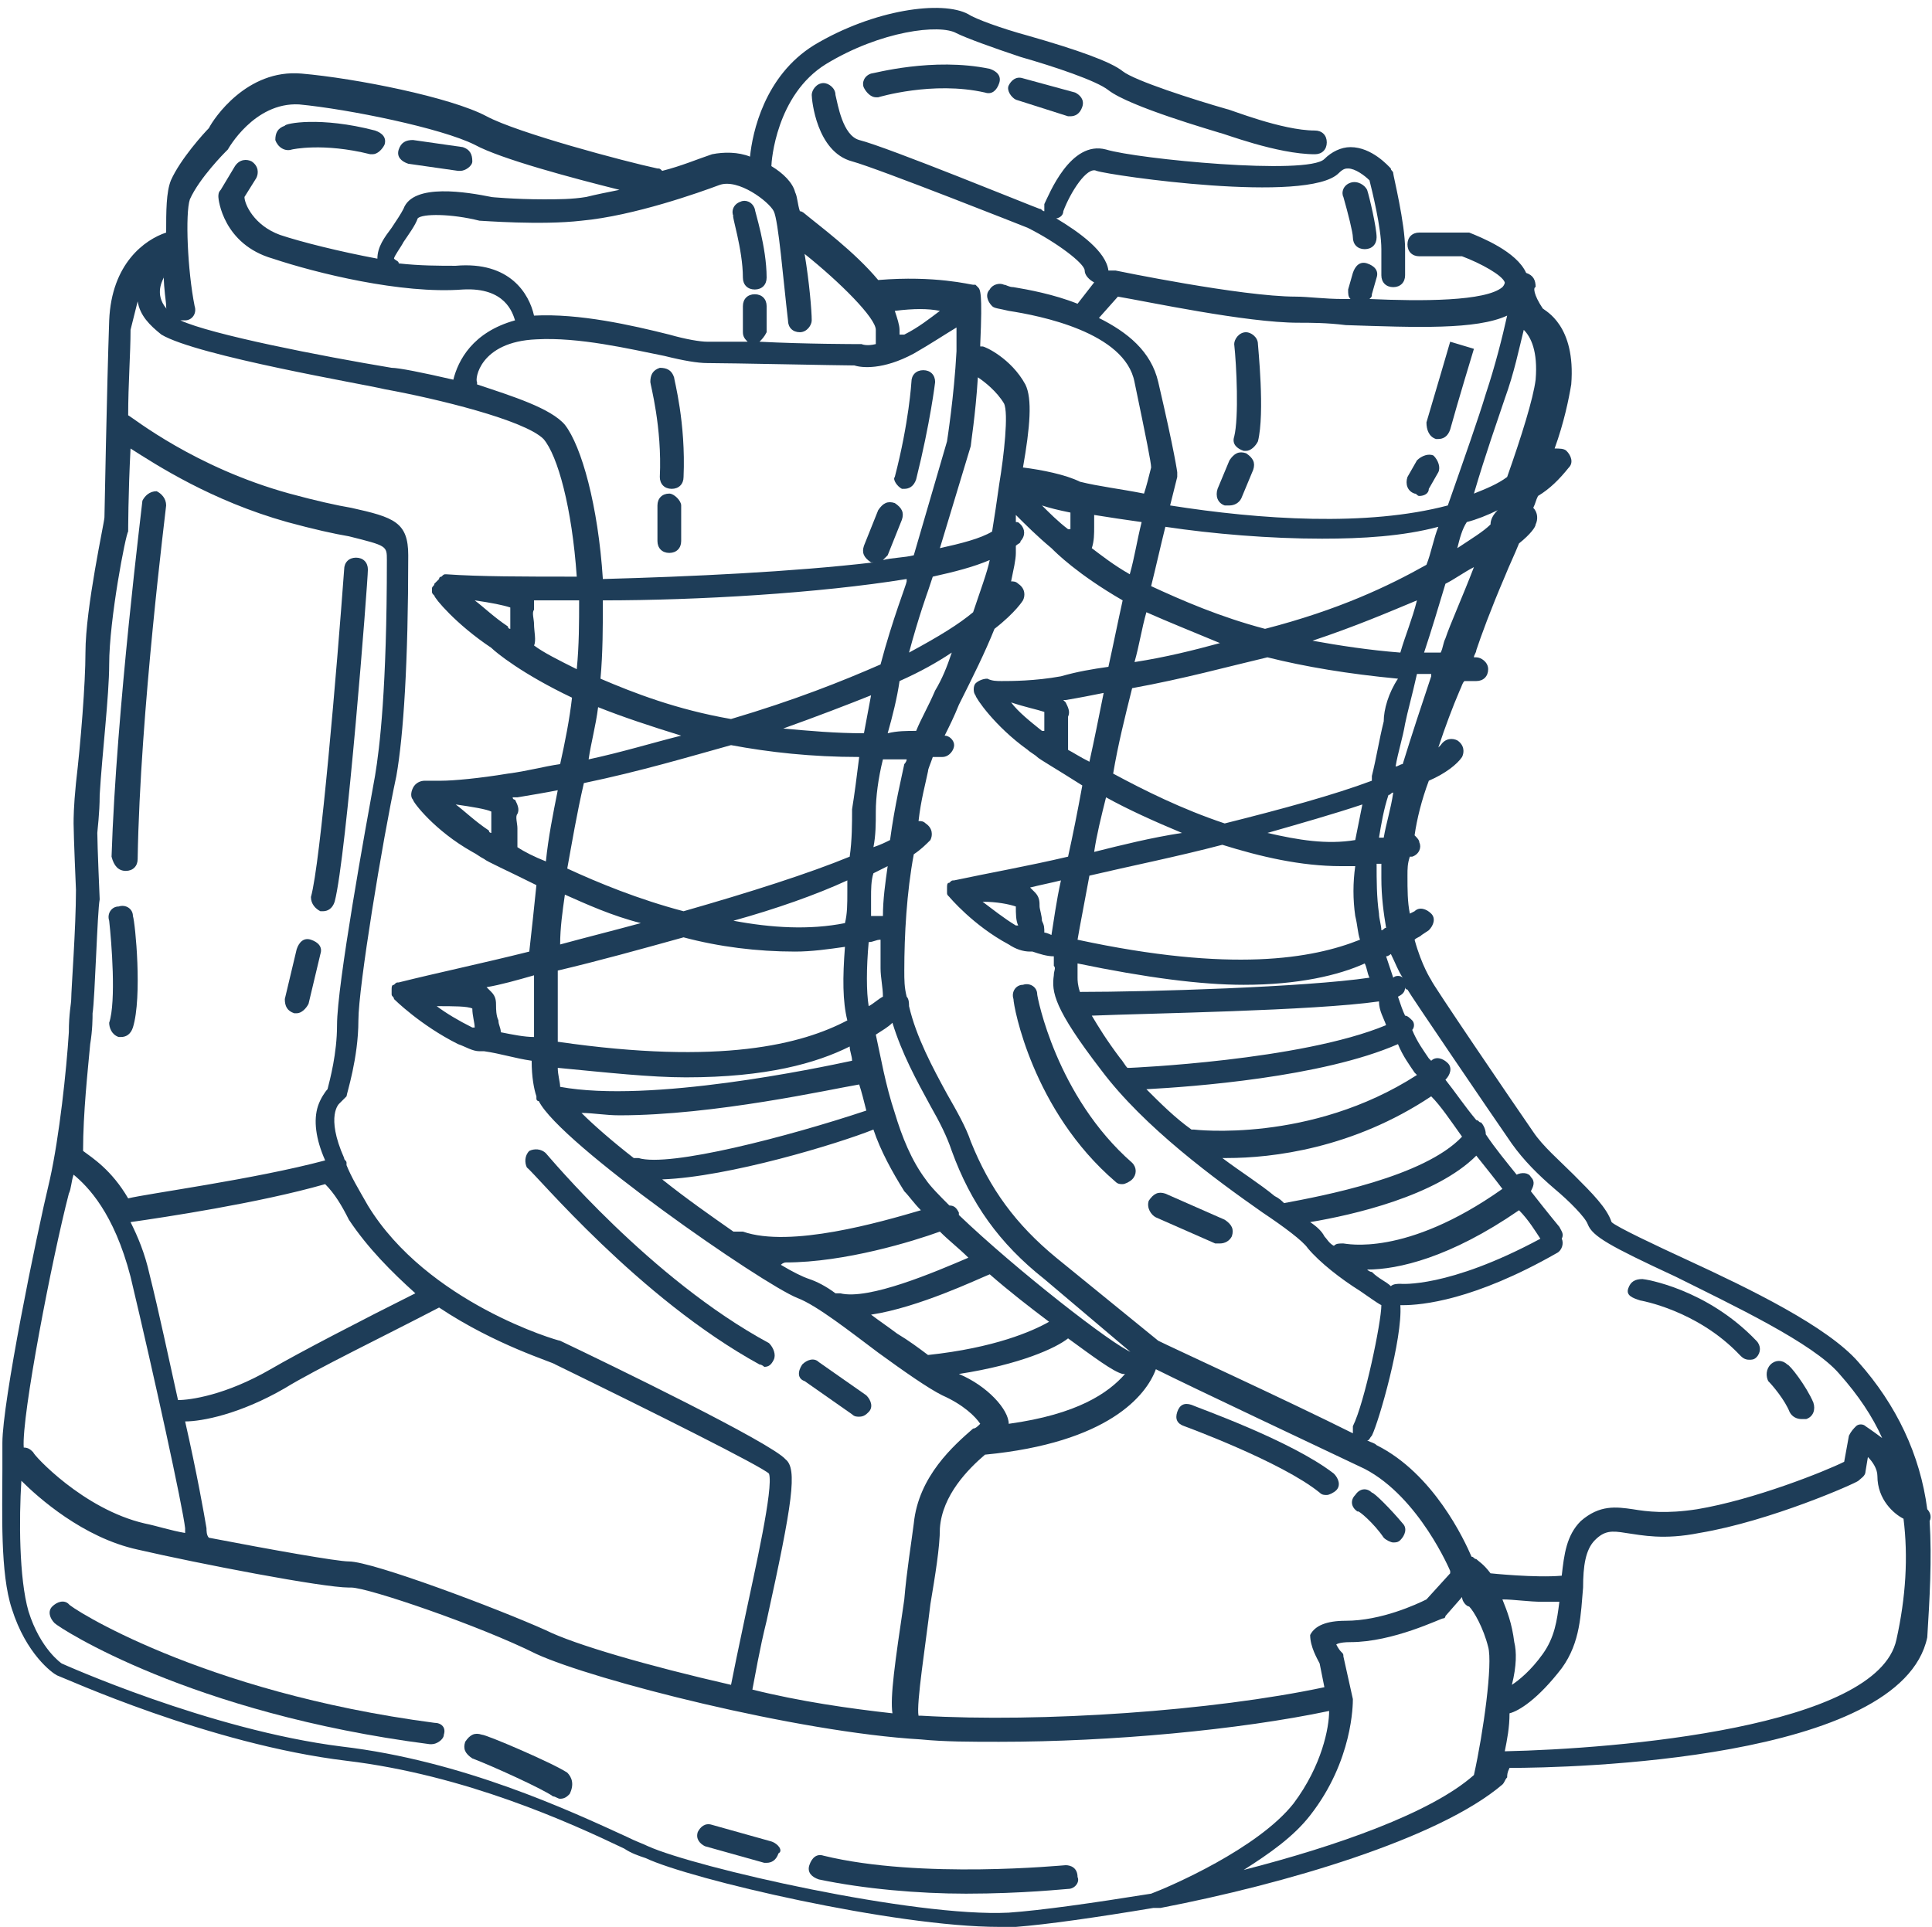 <?xml version="1.0" encoding="UTF-8" standalone="no"?><svg xmlns="http://www.w3.org/2000/svg" xmlns:xlink="http://www.w3.org/1999/xlink" fill="#1e3d58" height="81.2" preserveAspectRatio="xMidYMid meet" version="1" viewBox="9.4 8.9 81.4 81.2" width="81.4" zoomAndPan="magnify"><g><g id="change1_1"><path d="M90.7,73C90.7,73,90.7,73,90.7,73c0.1-0.2,0-0.4-0.1-0.5c-0.3-2.3-1.3-4.4-2.9-6.2c-1.3-1.5-4.6-3.1-7.2-4.3 c-1.3-0.6-3-1.4-3.2-1.6c-0.2-0.6-0.8-1.2-1.6-2c-0.6-0.6-1.3-1.2-1.7-1.8c-0.9-1.3-4.3-6.3-4.3-6.4c0,0-0.4-0.6-0.7-1.7 c0.1-0.1,0.2-0.1,0.3-0.2l0.3-0.2c0.2-0.2,0.3-0.5,0.1-0.7c-0.2-0.2-0.5-0.3-0.7-0.1l-0.2,0.1c-0.1-0.5-0.1-1-0.1-1.6 c0-0.3,0-0.5,0.1-0.8c0,0,0,0,0.1,0c0.3-0.1,0.4-0.4,0.3-0.6c0-0.1-0.1-0.2-0.2-0.3c0.1-0.7,0.3-1.5,0.6-2.3 c0.7-0.3,1.2-0.7,1.4-1c0.1-0.2,0.1-0.5-0.2-0.7c-0.2-0.1-0.5-0.1-0.7,0.2c0,0,0,0-0.1,0.1c0.3-0.9,0.6-1.7,0.9-2.4 c0.1-0.2,0.1-0.3,0.2-0.4c0.2,0,0.4,0,0.5,0c0.3,0,0.5-0.2,0.5-0.5c0-0.3-0.3-0.5-0.5-0.5c-0.1,0-0.1,0-0.1,0 c0-0.1,0.1-0.2,0.1-0.3c0.2-0.6,0.6-1.7,1.2-3.1c0.2-0.5,0.4-0.9,0.6-1.4c0.5-0.4,0.7-0.7,0.7-0.8c0.1-0.2,0.1-0.5-0.1-0.7 c0.1-0.2,0.1-0.3,0.2-0.5c0.5-0.3,0.9-0.7,1.3-1.2c0.2-0.2,0.1-0.5-0.1-0.7c-0.1-0.1-0.3-0.1-0.5-0.1c0.4-1.1,0.6-2.1,0.7-2.7 c0.2-2.5-1.1-3.1-1.2-3.2c0,0,0,0,0,0C74,21.3,74,21,74.1,21c0-0.3-0.1-0.5-0.4-0.6c-0.4-0.9-1.9-1.5-2.4-1.7c-0.1,0-0.1,0-0.2,0 h-1.9c-0.3,0-0.5,0.2-0.5,0.5s0.2,0.5,0.5,0.5H71c0.8,0.3,1.7,0.8,1.8,1.1c0,0.1-0.1,0.2-0.1,0.2c-0.7,0.6-3.4,0.6-5.6,0.5 c0.1-0.1,0.1-0.1,0.1-0.2l0.2-0.7c0.1-0.3-0.1-0.5-0.4-0.6c-0.3-0.1-0.5,0.1-0.6,0.4l-0.2,0.7c0,0.2,0,0.3,0.1,0.4 c-0.1,0-0.2,0-0.3,0c-0.8,0-1.5-0.1-2-0.1c-2.3,0-7.6-1.1-7.6-1.1c-0.1,0-0.2,0-0.3,0c-0.1-0.8-1.2-1.6-2.2-2.2 c0.1,0,0.3-0.1,0.3-0.3c0.3-0.8,1-1.9,1.4-1.7c0.6,0.2,8.9,1.4,10.2,0.1c0.2-0.2,0.3-0.2,0.4-0.2c0.3,0,0.7,0.3,0.9,0.5 c0.1,0.4,0.5,2,0.5,2.9l0,1.1c0,0.3,0.2,0.5,0.5,0.5c0,0,0,0,0,0c0.3,0,0.5-0.2,0.5-0.5l0-1.1c0-1.1-0.5-3.1-0.5-3.2 c0-0.1-0.1-0.1-0.1-0.2c-0.1-0.1-0.8-0.9-1.7-0.9c-0.4,0-0.8,0.2-1.1,0.5c-0.7,0.7-7.9,0-9.2-0.4c-1.5-0.4-2.4,1.9-2.6,2.3 c0,0.1,0,0.2,0,0.3c-0.1,0-0.1-0.1-0.2-0.1c-0.3-0.1-6.4-2.6-7.6-2.9c-0.7-0.2-0.9-1.5-1-1.9c0-0.3-0.3-0.5-0.5-0.5 c-0.3,0-0.5,0.3-0.5,0.5c0,0.2,0.2,2.4,1.7,2.8c1.1,0.3,7.4,2.8,7.4,2.8c1.2,0.6,2.4,1.5,2.4,1.8c0,0.2,0.2,0.4,0.4,0.5l-0.7,0.9 c-1-0.4-2.1-0.6-2.7-0.7c-0.2,0-0.3-0.1-0.4-0.1c-0.2-0.1-0.5,0-0.6,0.2c-0.2,0.2-0.1,0.5,0.1,0.7c0.1,0.1,0.3,0.1,0.7,0.2 c1.3,0.2,4.9,0.9,5.3,3c0.5,2.4,0.7,3.4,0.7,3.6c-0.1,0.4-0.2,0.8-0.3,1.1c-1-0.2-1.9-0.3-2.7-0.5c-0.6-0.3-1.6-0.5-2.4-0.6 c0.3-1.7,0.4-2.9,0.1-3.5c-0.6-1.1-1.7-1.6-1.8-1.6c0,0-0.1,0-0.1,0c0,0,0,0,0-0.1c0.1-2.2,0-2.3-0.1-2.4c0,0,0,0,0,0 c0,0,0,0-0.1-0.1c0,0-0.1,0-0.1,0c0,0,0,0,0,0c-0.1,0-1.6-0.4-4-0.2c-1-1.2-2.5-2.3-3.1-2.8c0,0-0.1-0.1-0.2-0.1 c-0.1-0.3-0.1-0.6-0.2-0.8c-0.1-0.4-0.5-0.8-1-1.1c0-0.2,0.2-3,2.3-4.3c2.3-1.4,4.8-1.7,5.5-1.3c0.4,0.2,1.5,0.6,2.7,1 c1.4,0.4,3.2,1,3.7,1.4c0.9,0.7,4.4,1.7,4.7,1.8c0.1,0,2.4,0.9,4,0.9c0.3,0,0.5-0.2,0.5-0.5s-0.2-0.5-0.5-0.5 c-1.4,0-3.6-0.9-3.7-0.9c-1.4-0.4-3.9-1.2-4.4-1.6c-0.5-0.4-1.9-0.9-4-1.5c-1.1-0.3-2.2-0.7-2.5-0.9c-1.1-0.6-4-0.2-6.5,1.3 c-2.1,1.3-2.6,3.7-2.7,4.7c-0.5-0.2-1.1-0.2-1.6-0.1c-0.6,0.2-1.3,0.5-2.1,0.7c-0.1-0.1-0.1-0.1-0.2-0.1c-1.4-0.3-5.9-1.5-7.2-2.2 c-1.5-0.8-5.5-1.6-7.8-1.8c-2.3-0.2-3.7,1.9-3.9,2.3c-0.2,0.2-1.2,1.3-1.6,2.2c-0.2,0.5-0.2,1.3-0.2,2.2c-0.9,0.3-2.3,1.3-2.4,3.7 c-0.1,2.9-0.2,8.3-0.2,8.3h0c0,0.2-0.8,3.8-0.8,5.7c0,1.3-0.2,3.8-0.4,5.5c-0.1,1-0.1,1.5-0.1,1.7c0,0.5,0.1,2.8,0.1,2.8 c0,1.6-0.2,4.2-0.2,4.6c0,0.2-0.1,0.6-0.1,1.4c-0.1,1.6-0.4,4.4-0.8,6.2c-0.6,2.5-2,9.4-2,11.1c0,0.3,0,0.7,0,1.1 c0,1.8-0.1,4.4,0.4,5.9c0.6,1.9,1.7,2.7,1.9,2.8c0.3,0.1,6.4,2.9,12.2,3.6c5,0.6,9.4,2.6,11.7,3.7c0.3,0.2,0.6,0.3,0.9,0.4 c1.9,0.9,10.5,2.9,14.9,2.9c0.2,0,0.5,0,0.7,0c1.3-0.1,3.4-0.4,5.8-0.8c0,0,0,0,0,0c0.1,0,0.1,0,0.2,0c0,0,0,0,0.1,0 c5.2-1,11.7-2.9,14.4-5.2c0.1-0.1,0.1-0.2,0.2-0.3c0-0.1,0-0.2,0.1-0.4c2.5,0,16.5-0.3,17.6-5.5C90.7,76.3,90.8,74.6,90.7,73z M73.1,57.1c0.5,0.7,1.1,1.3,1.8,1.9c0.6,0.5,1.3,1.2,1.4,1.5c0.2,0.5,0.9,0.9,3.7,2.2c2.4,1.2,5.8,2.8,6.9,4.1 c0.8,0.9,1.4,1.8,1.8,2.7c-0.4-0.3-0.7-0.5-0.7-0.5c-0.1-0.1-0.3-0.1-0.4,0c-0.1,0.1-0.2,0.2-0.3,0.4l-0.2,1.1 c-0.8,0.4-3.8,1.6-6.2,2c-1.3,0.2-2.1,0.1-2.7,0c-0.7-0.1-1.4-0.2-2.2,0.5c-0.6,0.6-0.7,1.4-0.8,2.3c-1.1,0.1-3-0.1-3-0.1 c0,0,0,0,0,0c-0.3-0.4-0.5-0.5-0.6-0.6c-0.1,0-0.1-0.1-0.2-0.1c-0.3-0.7-1.6-3.5-4-4.7c-0.1-0.1-0.2-0.1-0.4-0.2 c0.1,0,0.1-0.1,0.2-0.2c0.3-0.6,1.3-4.1,1.2-5.5c0,0,0.1,0,0.1,0c0.8,0,3-0.2,6.5-2.2c0.2-0.1,0.3-0.4,0.2-0.6 c0.1-0.2,0-0.3-0.1-0.5c0,0-0.5-0.6-1.2-1.5c0.1-0.2,0.2-0.4,0-0.6c-0.1-0.2-0.4-0.2-0.6-0.1c-0.4-0.5-0.9-1.1-1.3-1.7 c0-0.2-0.1-0.4-0.2-0.5c-0.1,0-0.1-0.1-0.2-0.1c-0.5-0.6-0.9-1.2-1.3-1.7c0.2-0.2,0.3-0.5,0.1-0.7c-0.2-0.2-0.5-0.3-0.7-0.1 c0,0-0.1-0.1-0.1-0.1c-0.2-0.3-0.5-0.7-0.7-1.2c0.1-0.1,0.1-0.3,0-0.4c-0.1-0.1-0.2-0.2-0.3-0.2c-0.1-0.2-0.2-0.5-0.3-0.8 c0.2-0.1,0.3-0.2,0.3-0.4c0,0.1,0.1,0.1,0.1,0.1C68.8,50.8,72.2,55.8,73.1,57.1z M65,79l0.2,1c-4.7,1-11.9,1.5-17,1.2 c0,0-0.1,0-0.1,0c-0.1-0.5,0.3-3,0.5-4.7c0.2-1.2,0.4-2.4,0.4-3.2c0.1-1.4,1.2-2.5,1.9-3.1c0,0,0,0,0,0c5.2-0.5,6.8-2.5,7.2-3.6 c1.6,0.8,6.7,3.2,8.8,4.2c2.3,1.2,3.6,4.3,3.6,4.3c0,0,0,0,0,0.1l-1,1.1c-0.4,0.2-1.9,0.9-3.4,0.9c-0.8,0-1.3,0.2-1.5,0.6 C64.6,78.3,64.9,78.8,65,79z M29.3,52.2c-0.6-0.3-1.1-0.6-1.5-0.9c0.7,0,1.3,0,1.5,0.1c0,0.3,0.1,0.6,0.1,0.8c0,0,0,0,0,0 C29.4,52.2,29.4,52.2,29.3,52.2z M30.5,52.4c0-0.2-0.1-0.3-0.1-0.5c-0.1-0.2-0.1-0.5-0.1-0.6c0-0.2,0-0.4-0.2-0.6 c-0.1-0.1-0.1-0.1-0.2-0.2c0.6-0.1,1.3-0.3,2-0.5c0,1,0,1.8,0,2.6C31.5,52.6,31,52.5,30.5,52.4z M32.9,49.8 c1.7-0.4,3.5-0.9,5.3-1.4c1.5,0.4,3.1,0.6,4.7,0.6c0.7,0,1.4-0.1,2.1-0.2c-0.1,1.3-0.1,2.3,0.1,3.1c-1.9,1-5.3,1.9-12.2,0.9 C32.9,52,32.9,51,32.9,49.8z M30.1,43.1c0,0.3,0,0.6,0,0.8c0,0,0,0,0,0.1c0,0-0.1,0-0.1-0.1c-0.6-0.4-1-0.8-1.4-1.1 C29.3,42.9,29.9,43,30.1,43.1z M31.2,43.8c0-0.2-0.1-0.5,0-0.6c0.1-0.2,0-0.4-0.1-0.6c0,0-0.1,0-0.1-0.1c0.1,0,0.1,0,0.2,0 c0.6-0.1,1.2-0.2,1.7-0.3c-0.2,1-0.4,2-0.5,3c-0.5-0.2-0.9-0.4-1.2-0.6C31.2,44.3,31.2,44.1,31.2,43.8z M34,41.9 c2.4-0.5,4.4-1.1,6.2-1.6c1.6,0.3,3.4,0.5,5.4,0.5c-0.1,0.8-0.2,1.6-0.3,2.2c0,0.6,0,1.3-0.1,2c-1.7,0.7-4.2,1.5-7,2.3 c-1.9-0.5-3.6-1.2-4.9-1.8C33.5,44.4,33.7,43.2,34,41.9z M30.9,34.5c0,0.3,0,0.6,0,0.8c0,0,0,0,0,0.1c0,0-0.1,0-0.1-0.1 c-0.6-0.4-1-0.8-1.4-1.1C30.1,34.3,30.6,34.4,30.9,34.5z M31.9,35.2c0-0.2-0.1-0.5,0-0.6c0-0.1,0-0.3,0-0.4c0.2,0,0.4,0,0.7,0 c0.4,0,0.8,0,1.2,0c0,0.9,0,1.9-0.1,2.9c-0.8-0.4-1.4-0.7-1.8-1C32,35.9,31.9,35.5,31.9,35.2z M34.8,34.2c4,0,9.1-0.3,12.8-0.9 l0,0.1c0,0.1-0.6,1.6-1.1,3.5c-1.6,0.7-3.6,1.5-6.3,2.3c-2.3-0.4-4.1-1.1-5.5-1.7C34.8,36.4,34.8,35.3,34.8,34.2z M32,23.2 c1.8-0.1,3.9,0.4,5.4,0.7c0.8,0.2,1.4,0.3,1.8,0.3c0.9,0,5.6,0.1,6.2,0.1c0.3,0.1,1.2,0.2,2.5-0.5c0.7-0.4,1.3-0.8,1.8-1.1 c0,0.3,0,0.6,0,1c-0.1,1.9-0.4,3.8-0.4,3.8l-1.4,4.8c-0.4,0.1-0.9,0.1-1.3,0.2c0.1-0.1,0.1-0.1,0.2-0.2l0.6-1.5 c0.1-0.3,0-0.5-0.3-0.7c-0.3-0.1-0.5,0-0.7,0.3l-0.6,1.5c-0.1,0.3,0,0.5,0.3,0.7c0,0,0,0,0.1,0c-3.4,0.4-7.7,0.6-11.4,0.7 c-0.2-3.1-0.9-5.6-1.6-6.5c-0.6-0.7-2.2-1.2-3.7-1.7c0,0,0,0,0-0.1C29.4,24.9,29.6,23.3,32,23.2z M54.5,30.5c0,0.2,0,0.5,0,0.7 c0,0,0,0,0,0c0,0,0,0-0.1,0c-0.4-0.3-0.8-0.7-1.1-1C53.6,30.3,54,30.4,54.5,30.5z M52.4,31c-0.1-0.1-0.1-0.1-0.2-0.1 c0-0.1,0-0.2,0-0.3c0.4,0.4,0.9,0.9,1.5,1.4c0.2,0.2,1.1,1.1,3,2.2c-0.2,0.9-0.4,1.9-0.6,2.8c-0.7,0.1-1.3,0.2-2,0.4 c-1.1,0.2-2.1,0.2-2.5,0.2c-0.2,0-0.4,0-0.6-0.1c-0.2,0-0.4,0.1-0.5,0.2s-0.1,0.4,0,0.5c0,0.1,0.8,1.3,2.2,2.3 c0.1,0.1,0.3,0.2,0.4,0.3l0,0c0.1,0.1,0.8,0.5,1.9,1.2c-0.2,1.1-0.4,2.1-0.6,3c-1.7,0.4-3.4,0.7-4.8,1c-0.1,0-0.1,0-0.2,0.1 c0,0,0,0,0,0c-0.1,0-0.1,0.1-0.1,0.2c0,0,0,0,0,0c0,0,0,0,0,0c0,0.1,0,0.1,0,0.2c0,0,0,0,0,0c0,0,0,0,0,0c0,0.1,0,0.1,0.1,0.2 c0,0,0,0,0,0c0,0,1,1.2,2.5,2c0.3,0.2,0.6,0.3,0.9,0.3c0,0,0.1,0,0.1,0c0.3,0.1,0.6,0.2,0.9,0.2c0,0.2,0,0.3,0,0.4 c0.1,0.1,0,0.2,0,0.4c-0.1,0.7,0,1.4,2,4c1.8,2.4,4.8,4.6,6.8,6c0.9,0.6,1.7,1.2,1.9,1.5c0.5,0.6,1.4,1.3,2.2,1.8 c0.3,0.2,0.7,0.5,0.9,0.6c0,0.7-0.7,4.1-1.2,5.1c0,0.1,0,0.2,0,0.3c-2.8-1.4-7.6-3.6-8.2-3.9l-4.3-3.5c-1.7-1.4-2.8-2.9-3.6-4.9 c-0.2-0.6-0.6-1.3-1-2c-0.6-1.1-1.3-2.4-1.6-3.7c0-0.1,0-0.3-0.1-0.4c0,0,0,0,0,0c-0.1-0.4-0.1-0.7-0.1-1.1c0-1.5,0.1-3.3,0.4-4.9 c0.3-0.2,0.5-0.4,0.7-0.6c0.1-0.2,0.1-0.5-0.2-0.7c-0.1-0.1-0.2-0.1-0.3-0.1c0.1-0.9,0.3-1.6,0.4-2.1c0-0.1,0.1-0.3,0.2-0.6 c0.1,0,0.2,0,0.4,0c0.3,0,0.5-0.3,0.5-0.5c0-0.2-0.2-0.4-0.4-0.4c0.2-0.4,0.4-0.8,0.6-1.3c0.6-1.2,1.1-2.2,1.5-3.2 c0.9-0.7,1.2-1.2,1.2-1.2c0.1-0.2,0.1-0.5-0.2-0.7c-0.1-0.1-0.2-0.1-0.3-0.1c0.1-0.5,0.2-0.9,0.2-1.2c0-0.1,0-0.2,0-0.3 c0.1-0.1,0.2-0.1,0.2-0.2C52.6,31.5,52.6,31.2,52.4,31z M68.5,41.1c-0.1,0-0.2,0.1-0.3,0.1c0.1-0.6,0.3-1.2,0.4-1.8 c0.1-0.5,0.3-1.2,0.5-2.1c0.2,0,0.4,0,0.6,0c0,0,0,0.1,0,0.1C69.3,38.6,68.9,39.8,68.5,41.1z M67.7,39.3c-0.2,0.8-0.3,1.5-0.5,2.3 c0,0.1,0,0.1,0,0.2c-1.6,0.6-3.8,1.2-6.2,1.8c-1.8-0.6-3.4-1.4-4.7-2.1c0.2-1.2,0.5-2.4,0.8-3.6c2.2-0.4,4-0.9,5.7-1.3 c1.6,0.4,3.4,0.7,5.5,0.9C67.9,38.1,67.7,38.8,67.7,39.3z M66.5,47.5c0.1,0.4,0.1,0.7,0.2,1c-2,0.8-5.4,1.4-11.9,0 c0.1-0.6,0.3-1.6,0.5-2.7c1.7-0.4,3.7-0.8,5.6-1.3c1.6,0.5,3.3,0.9,5,0.9c0.2,0,0.4,0,0.6,0C66.4,46.1,66.4,46.8,66.5,47.5z M69,54.1c0,0,0.1,0.1,0.1,0.1c-4.5,2.9-9.4,2.3-9.4,2.3c-0.1,0-0.1,0-0.1,0c-0.7-0.5-1.3-1.1-1.9-1.7c1.9-0.1,7.4-0.5,10.6-1.9 C68.5,53.4,68.8,53.8,69,54.1z M71,56.8c-1.6,1.7-5.9,2.5-7.5,2.8c-0.1-0.1-0.2-0.2-0.4-0.3c-0.6-0.5-1.4-1-2.2-1.6 c0.1,0,0.1,0,0.2,0c1.9,0,5.3-0.4,8.6-2.6C70.1,55.5,70.5,56.1,71,56.8z M74.3,61.1c-3.9,2.1-5.9,1.9-5.9,1.9 c-0.1,0-0.3,0-0.4,0.1c-0.2-0.2-0.5-0.3-0.8-0.6c-0.1,0-0.2-0.1-0.2-0.1c1.3,0,3.5-0.5,6.4-2.5C73.8,60.3,74.1,60.8,74.3,61.1z M66,61.3c-0.2,0-0.3,0-0.4,0.1c-0.2-0.1-0.3-0.3-0.4-0.4c-0.1-0.2-0.3-0.4-0.6-0.6c1.8-0.3,5.3-1.1,7-2.8c0.4,0.5,0.8,1,1.1,1.4 C68.6,61.9,66.1,61.3,66,61.3z M67.8,52.1C64.2,53.6,57,53.9,57,53.9c0,0-0.1,0-0.1,0c-0.1-0.1-0.2-0.3-0.3-0.4 c-0.6-0.8-0.9-1.3-1.2-1.8c2.4-0.1,9.3-0.2,12.1-0.6C67.5,51.5,67.7,51.8,67.8,52.1z M52.2,47.9c-0.5-0.3-1-0.7-1.4-1 c0.6,0,1.1,0.1,1.4,0.2c0,0.3,0,0.6,0.1,0.8c0,0,0,0,0,0C52.3,47.9,52.3,47.9,52.2,47.9z M53.4,48.2c0-0.2,0-0.3-0.1-0.5 c0-0.2-0.1-0.5-0.1-0.6c0-0.2,0-0.4-0.2-0.6c-0.1-0.1-0.1-0.1-0.2-0.2c0.4-0.1,0.9-0.2,1.3-0.3c-0.2,0.9-0.3,1.7-0.4,2.3 C53.7,48.3,53.5,48.2,53.4,48.2z M54.9,50.7c-0.1-0.3-0.1-0.5-0.1-0.6c0-0.2,0-0.4,0-0.6c2.9,0.6,5.2,0.9,7,0.9 c2.3,0,4-0.4,5.1-0.9c0.1,0.2,0.1,0.4,0.2,0.6C64.4,50.5,57.8,50.7,54.9,50.7z M55.5,44.8c0.1-0.7,0.3-1.5,0.5-2.3 c0.9,0.5,2,1,3.2,1.5C57.9,44.2,56.7,44.5,55.5,44.8z M62.8,44c1.4-0.4,2.8-0.8,4-1.2c-0.1,0.5-0.2,1-0.3,1.5 C65.3,44.5,64.1,44.3,62.8,44z M53.4,38.9c0,0.3,0,0.6,0,0.8c0,0,0,0,0,0c0,0,0,0-0.1,0c-0.5-0.4-1-0.8-1.3-1.2 C52.6,38.7,53.1,38.8,53.4,38.9z M54.4,39.7c0-0.2,0-0.5,0-0.6c0.1-0.2,0-0.4-0.1-0.6c0,0-0.1-0.1-0.1-0.1c0,0,0,0,0.1,0 c0.6-0.1,1.1-0.2,1.6-0.3c-0.2,1-0.4,2-0.6,2.9c-0.4-0.2-0.7-0.4-0.9-0.5C54.4,40.2,54.4,39.9,54.4,39.7z M64.7,35.9 c1.8-0.6,3.2-1.2,4.4-1.7c-0.2,0.8-0.5,1.5-0.7,2.2C67.1,36.3,65.8,36.1,64.7,35.9z M62.7,35.4c-1.9-0.5-3.5-1.2-4.8-1.8 c0.2-0.8,0.4-1.7,0.6-2.5c2,0.3,4.4,0.5,6.6,0.5c1.7,0,3.4-0.1,4.9-0.5c-0.2,0.5-0.3,1.1-0.5,1.6C67.9,33.6,65.8,34.6,62.7,35.4z M60.8,36c-1.1,0.3-2.3,0.6-3.6,0.8c0.2-0.7,0.3-1.4,0.5-2.1C58.6,35.1,59.6,35.5,60.8,36z M57.3,66.1c-0.1-0.1-0.1-0.1-0.2-0.2 c-0.8-0.3-4.9-3.5-7.3-5.8c0,0,0-0.1,0-0.1c-0.1-0.2-0.2-0.3-0.4-0.3c-0.4-0.4-0.8-0.8-1-1.1c-0.6-0.8-1-1.8-1.3-2.8c0,0,0,0,0,0 c0,0,0,0,0,0c-0.4-1.2-0.6-2.4-0.8-3.3c0.3-0.2,0.5-0.3,0.7-0.5c0.4,1.3,1,2.4,1.6,3.5c0.4,0.7,0.7,1.3,0.9,1.9 c0.8,2.2,2,3.9,3.9,5.4L57.3,66.1C57.3,66,57.3,66.1,57.3,66.1z M46,48.6c0.2,0,0.3-0.1,0.5-0.1c0,0.4,0,0.8,0,1.2 c0,0.4,0.1,0.8,0.1,1.2c-0.2,0.1-0.4,0.3-0.6,0.4C45.9,50.7,45.9,49.7,46,48.6z M45,47.8c-1.5,0.3-3.1,0.2-4.7-0.1 c1.8-0.5,3.5-1.1,4.8-1.7c0,0.2,0,0.3,0,0.5C45.1,47,45.1,47.4,45,47.8z M46.1,46.7c0-0.3,0-0.7,0.1-1c0.2-0.1,0.4-0.2,0.6-0.3 c-0.1,0.7-0.2,1.4-0.2,2.1c-0.1,0-0.2,0-0.3,0c-0.1,0-0.1,0-0.2,0C46.1,47.3,46.1,47,46.1,46.7z M48.8,38 c-0.3,0.7-0.6,1.2-0.8,1.7c-0.4,0-0.8,0-1.2,0.1c0.2-0.7,0.4-1.5,0.5-2.2c0.9-0.4,1.6-0.8,2.2-1.2C49.3,37,49.1,37.5,48.8,38z M45.8,39.8c-1.2,0-2.3-0.1-3.4-0.2c1.4-0.5,2.7-1,3.7-1.4C46,38.7,45.9,39.3,45.8,39.8z M46.3,43.1c0-0.6,0.1-1.4,0.3-2.2 c0.3,0,0.7,0,1,0c0,0.1-0.1,0.2-0.1,0.2c-0.1,0.5-0.4,1.7-0.6,3.2c-0.2,0.1-0.4,0.2-0.7,0.3C46.3,44.1,46.3,43.6,46.3,43.1z M50.4,34.7c-0.6,0.5-1.4,1-2.7,1.7c0.4-1.5,0.8-2.6,0.8-2.6l0.2-0.6c0.9-0.2,1.7-0.4,2.4-0.7C51,33,50.7,33.8,50.4,34.7z M38.1,39.9c-1.2,0.3-2.5,0.7-3.9,1c0.1-0.7,0.3-1.4,0.4-2.2C35.6,39.1,36.8,39.5,38.1,39.9z M36.4,47.8c-1.1,0.3-2.3,0.6-3.4,0.9 c0-0.7,0.1-1.4,0.2-2.1C34.1,47,35.2,47.5,36.4,47.8z M38.3,54.3c3.4,0,5.5-0.6,6.9-1.3c0,0.2,0.1,0.4,0.1,0.6 c-1.4,0.3-8.5,1.8-12.3,1.1c0-0.2-0.1-0.5-0.1-0.8C35,54.1,36.8,54.3,38.3,54.3z M35.5,55.9c4,0,8.9-1.1,10.1-1.3 c0.1,0.3,0.2,0.7,0.3,1.1c-3.3,1.1-8.3,2.4-9.6,2c-0.1,0-0.1,0-0.2,0c-0.9-0.7-1.7-1.4-2.2-1.9C34.4,55.8,34.9,55.9,35.5,55.9z M46.2,56.5c0.3,0.9,0.8,1.8,1.3,2.6c0.2,0.2,0.4,0.5,0.7,0.8c-1.7,0.5-5.5,1.6-7.5,0.9c-0.1,0-0.3,0-0.4,0c-1-0.7-2-1.4-3-2.2 C40.1,58.5,44.7,57.1,46.2,56.5z M42.5,62.1c2.5,0,5.4-0.9,6.5-1.3c0.4,0.4,0.8,0.7,1.2,1.1c-1.4,0.6-4.2,1.8-5.4,1.5 c-0.1,0-0.1,0-0.2,0c-0.4-0.3-0.8-0.5-1.1-0.6c-0.3-0.1-0.7-0.3-1.2-0.6C42.4,62.1,42.5,62.1,42.5,62.1z M51.1,62.6 c0.8,0.7,1.7,1.4,2.5,2c-0.7,0.4-2.3,1.1-5.1,1.4c-0.4-0.3-0.8-0.6-1.3-0.9c-0.4-0.3-0.7-0.5-1.1-0.8C48.1,64,50.6,62.8,51.1,62.6 z M54.4,65.3c1.1,0.8,1.9,1.4,2.3,1.5c0,0,0.1,0,0.1,0c-0.7,0.8-2,1.7-4.9,2.1c0,0,0,0,0,0c0-0.6-0.9-1.6-2.1-2.1 C52.4,66.4,53.9,65.7,54.4,65.3z M73.2,78.1C73.2,78.1,73.2,78.1,73.2,78.1C73.2,78.1,73.2,78.1,73.2,78.1 C73.2,78.1,73.2,78.1,73.2,78.1C73.2,78.1,73.2,78.1,73.2,78.1c-0.1-0.8-0.3-1.3-0.5-1.8c0.5,0,1.1,0.1,1.7,0.1c0.2,0,0.5,0,0.7,0 c-0.1,0.8-0.2,1.5-0.7,2.2c-0.5,0.7-1,1.1-1.3,1.3C73.3,79.1,73.3,78.5,73.2,78.1z M68.5,50.1c-0.1-0.1-0.3-0.1-0.4,0c0,0,0,0,0,0 c-0.1-0.3-0.2-0.6-0.3-0.9c0.1,0,0.2-0.1,0.2-0.1C68.2,49.5,68.3,49.8,68.5,50.1z M67.8,48c-0.1,0-0.1,0.1-0.2,0.1 c0-0.2-0.1-0.5-0.1-0.7c-0.1-0.7-0.1-1.4-0.1-2.1c0.1,0,0.1,0,0.2,0c0,0.2,0,0.4,0,0.6C67.6,46.7,67.7,47.4,67.8,48z M67.7,44.2 c-0.1,0-0.1,0-0.2,0c0.1-0.6,0.2-1.2,0.4-1.8c0.1,0,0.1-0.1,0.2-0.1C68,43,67.8,43.6,67.7,44.2z M70.3,35.8 c-0.1,0.2-0.1,0.4-0.2,0.6c-0.2,0-0.5,0-0.7,0c0.3-0.9,0.6-1.9,0.9-2.9c0.4-0.2,0.8-0.5,1.2-0.7C71,34.1,70.5,35.2,70.3,35.8z M72.2,31c-0.3,0.3-0.8,0.6-1.4,1c0.1-0.4,0.2-0.8,0.4-1.1c0.4-0.1,0.9-0.3,1.3-0.5C72.3,30.6,72.2,30.8,72.2,31z M74.1,24.9 c-0.1,0.8-0.6,2.4-1.2,4.1c-0.4,0.3-0.9,0.5-1.4,0.7c0.5-1.7,1-3.1,1.3-4c0.4-1.1,0.6-2.1,0.8-2.9C73.9,23.1,74.2,23.7,74.1,24.9z M58.2,25c-0.3-1.3-1.3-2.1-2.5-2.7l0.8-0.9c1.2,0.2,5.4,1.1,7.6,1.1c0.5,0,1.2,0,2,0.1c3,0.1,5.5,0.2,6.8-0.4 c-0.2,0.9-0.5,2.1-0.9,3.3c-0.3,1-0.9,2.7-1.6,4.7c-3.4,0.9-7.9,0.6-11.7,0c0.1-0.4,0.2-0.8,0.3-1.2c0-0.1,0-0.1,0-0.2 C59,28.8,58.9,28,58.2,25z M57,33.1c-0.7-0.4-1.2-0.8-1.6-1.1c0.1-0.3,0.1-0.6,0.1-0.9c0-0.2,0-0.3,0-0.5c0.6,0.1,1.3,0.2,2,0.3 C57.3,31.7,57.2,32.4,57,33.1z M51.7,25.9c0.2,0.4,0,2.2-0.2,3.4c-0.1,0.7-0.2,1.4-0.3,2c-0.5,0.3-1.3,0.5-2.2,0.7l1.3-4.3 c0-0.1,0.2-1.3,0.3-2.9C50.9,25,51.4,25.4,51.7,25.9z M49,22c-0.4,0.3-0.9,0.7-1.5,1c0,0-0.1,0-0.1,0c0,0,0,0,0,0c0,0,0,0-0.1,0 c0-0.1,0-0.1,0-0.2c0-0.2-0.1-0.5-0.2-0.8C47.9,21.9,48.5,21.9,49,22z M39.7,16.7c0.8-0.3,2.1,0.7,2.3,1.1 c0.2,0.4,0.4,2.9,0.6,4.6c0,0.3,0.2,0.5,0.5,0.5c0,0,0,0,0,0c0.3,0,0.5-0.3,0.5-0.5c0-0.4-0.1-1.6-0.3-2.8c1.5,1.2,3,2.7,3,3.2 c0,0.2,0,0.4,0,0.6c-0.4,0.1-0.6,0-0.6,0c-0.1,0-0.1,0-0.2,0c0,0-2.2,0-4.1-0.1c0.1-0.1,0.2-0.2,0.3-0.4l0-1.1 c0-0.3-0.2-0.5-0.5-0.5c-0.3,0-0.5,0.2-0.5,0.5l0,1.1c0,0.2,0.1,0.3,0.2,0.4c-0.8,0-1.5,0-1.7,0c-0.3,0-0.9-0.1-1.6-0.3 c-1.6-0.4-3.8-0.9-5.7-0.8c-0.2-0.9-1-2.3-3.3-2.1c-0.7,0-1.5,0-2.4-0.1c0-0.1-0.1-0.1-0.2-0.2c0-0.1,0.3-0.5,0.4-0.7 c0.2-0.3,0.5-0.7,0.6-1c0.2-0.2,1.4-0.2,2.6,0.1c0.1,0,2.6,0.2,4.3,0C36.1,18,38.9,17,39.7,16.7z M17.4,17.3c0.4-0.9,1.5-2,1.5-2 c0,0,0.1-0.1,0.1-0.1c0,0,1.1-2,3-1.9c2.1,0.2,6,1,7.4,1.7c1.1,0.6,4.1,1.4,6.1,1.9c-0.5,0.1-1,0.2-1.4,0.3 c-0.6,0.1-1.2,0.1-1.8,0.1c-1.2,0-2.3-0.1-2.2-0.1c-1-0.2-3.3-0.6-3.7,0.5c-0.1,0.2-0.3,0.5-0.5,0.8c-0.3,0.4-0.6,0.8-0.6,1.3 c-1.6-0.3-3.2-0.7-4.1-1c-1.1-0.4-1.5-1.3-1.5-1.6l0.5-0.8c0.1-0.2,0.1-0.5-0.2-0.7c-0.2-0.1-0.5-0.1-0.7,0.2l-0.6,1 c-0.1,0.1-0.1,0.2-0.1,0.3c0,0.1,0.2,2,2.3,2.6c1.8,0.6,5.4,1.5,8,1.3c1.8-0.1,2.1,1,2.2,1.3c-1.8,0.5-2.4,1.7-2.6,2.5 c-1.3-0.3-2.3-0.5-2.6-0.5c-3-0.5-7.6-1.4-8.9-2c0,0,0,0,0.1,0c0,0,0,0,0.1,0c0.3,0,0.5-0.3,0.4-0.6 C17.3,20.3,17.2,17.9,17.4,17.3z M16.3,20.6c0,0,0-0.1,0-0.1c0,0.6,0.1,1.1,0.1,1.3c0,0.1,0,0.1,0.1,0.2 C15.9,21.4,16.2,20.8,16.3,20.6z M15.2,21.6c0.1,0.6,0.5,1,1,1.4c1.5,0.9,8.6,2.1,9.4,2.3c2.2,0.4,5.9,1.3,6.7,2.1 c0.6,0.7,1.2,2.9,1.4,5.8c-2.2,0-4.1,0-5.5-0.1c0,0,0,0,0,0c0,0,0,0,0,0c0,0,0,0,0,0c-0.1,0-0.1,0-0.2,0.1c0,0-0.1,0-0.1,0.1 c0,0-0.1,0.1-0.1,0.1c0,0,0,0-0.1,0.1c0,0,0,0,0,0c0,0.1-0.1,0.1-0.1,0.2c0,0,0,0,0,0c0,0,0,0,0,0.1c0,0.1,0,0.1,0.1,0.2 c0,0,0,0,0,0c0,0.1,0.9,1.2,2.4,2.2c0.2,0.2,1.3,1.1,3.4,2.1c-0.1,0.9-0.3,1.9-0.5,2.8c-0.7,0.1-1.4,0.3-2.2,0.4 c-1.2,0.2-2.3,0.3-2.8,0.3c-0.2,0-0.5,0-0.7,0c-0.2,0-0.4,0.1-0.5,0.3c-0.1,0.2-0.1,0.4,0,0.5c0,0.1,0.9,1.3,2.5,2.2 c0.2,0.1,0.3,0.2,0.5,0.3c0.1,0.1,1,0.5,2.2,1.1c-0.1,1-0.2,1.9-0.3,2.8c-2,0.5-3.9,0.9-5.5,1.3c-0.1,0-0.1,0-0.2,0.1c0,0,0,0,0,0 c-0.1,0-0.1,0.1-0.1,0.2c0,0,0,0,0,0c0,0,0,0,0,0c0,0.1,0,0.1,0,0.2c0,0,0,0,0,0c0,0,0,0,0,0c0,0.1,0.1,0.1,0.1,0.2c0,0,0,0,0,0 c0,0,1.1,1.1,2.7,1.9c0.3,0.1,0.6,0.3,0.9,0.3c0.1,0,0.1,0,0.2,0c0.7,0.1,1.3,0.3,2,0.4c0,0.7,0.1,1.2,0.2,1.5c0,0,0,0,0,0 c0,0,0,0,0,0c0,0,0,0,0,0.1c0,0,0,0.1,0.1,0.1c0.9,1.8,9.4,7.7,10.9,8.3c0.8,0.3,2.2,1.4,3.4,2.3c1.1,0.8,2.1,1.5,2.7,1.8 c0.9,0.4,1.4,0.9,1.6,1.2c-0.1,0.1-0.2,0.2-0.3,0.2c-0.8,0.7-2.3,2-2.5,4c-0.1,0.8-0.3,2-0.4,3.2c-0.4,2.7-0.6,4.1-0.5,4.8 c-1.8-0.2-3.9-0.5-5.9-1c0.1-0.5,0.3-1.7,0.6-2.9c1.1-5,1.3-6.4,0.8-6.8c-0.6-0.7-7.4-4-9.5-5c-0.1,0-5.6-1.6-8.1-5.7 c-0.4-0.7-0.7-1.2-0.9-1.7c0,0,0,0,0-0.1c0-0.1-0.1-0.1-0.1-0.2c-0.8-1.8-0.2-2.3-0.2-2.3c0,0,0,0,0,0c0.1-0.1,0.2-0.2,0.3-0.3 c0-0.1,0.5-1.6,0.5-3.2c0-1.4,1-7.5,1.6-10.3c0.3-1.7,0.5-4.8,0.5-9.3c0-1.4-0.6-1.6-2.4-2c-0.6-0.1-1.5-0.3-2.6-0.6 c-4-1.1-6.6-3.2-6.8-3.3c0-1.3,0.1-2.6,0.1-3.6C15,22.4,15.1,22,15.2,21.6z M18.1,73.3c-0.1-0.6-0.4-2.3-0.9-4.5 c0.7,0,2.3-0.3,4.2-1.4c1.3-0.8,4.2-2.2,6.5-3.4c2.4,1.6,4.8,2.3,4.9,2.4c4.1,2,8.7,4.3,9,4.6c0.2,0.6-0.6,4.1-1,6 c-0.3,1.4-0.5,2.4-0.6,2.9c-3.5-0.8-6.6-1.7-7.8-2.3c-2-0.9-7.3-2.9-8.3-2.9c-0.5,0-3.3-0.5-5.9-1C18.1,73.6,18.1,73.4,18.1,73.3z M24.1,60.3c0.8,1.2,1.8,2.2,2.8,3.1c-2.2,1.1-4.9,2.5-6.1,3.2c-1.9,1.1-3.4,1.3-3.9,1.3c-0.4-1.8-0.8-3.7-1.2-5.3 c-0.2-0.9-0.5-1.6-0.8-2.2c1.4-0.2,5.4-0.8,8.2-1.6C23.5,59.2,23.8,59.7,24.1,60.3z M13.2,52.9c0.1-0.6,0.1-1.1,0.1-1.3 c0.1-0.6,0.2-4.3,0.3-4.8c0,0-0.1-2.3-0.1-2.8c0-0.1,0.1-0.8,0.1-1.6c0.1-1.7,0.4-4.2,0.4-5.5c0-1.9,0.7-5.5,0.8-5.6 c0,0,0-1.6,0.1-3.5c1.1,0.7,3.4,2.2,6.6,3.1c1.1,0.3,2,0.5,2.6,0.6c1.6,0.4,1.6,0.4,1.6,1c0,5.4-0.3,7.9-0.5,9.1 c-0.4,2.2-1.6,8.8-1.6,10.5c0,1.2-0.3,2.3-0.4,2.7c-0.1,0.1-0.3,0.4-0.4,0.7c-0.2,0.6-0.1,1.4,0.3,2.3c-3,0.8-7.5,1.4-8.3,1.6 c-0.7-1.2-1.5-1.7-1.9-2C12.9,55.8,13.1,54,13.2,52.9z M12.3,59.2c0.1-0.2,0.1-0.5,0.2-0.8c0.6,0.5,1.7,1.6,2.4,4.3 c1,4.2,2.2,9.7,2.3,10.6c0,0.1,0,0.1,0,0.2c0,0,0,0,0,0c-0.6-0.1-1.2-0.3-1.7-0.4c-2.6-0.6-4.7-2.9-4.7-3 c-0.1-0.1-0.2-0.2-0.4-0.2C10.3,68.6,11.6,61.9,12.3,59.2z M51.9,89.5c-4,0.2-13.2-1.9-15.2-2.8c-0.2-0.1-0.5-0.2-0.9-0.4 c-2.4-1.1-6.9-3.2-12-3.8C18.2,81.8,12,79,12,79v0c0,0-0.9-0.6-1.4-2.2c-0.4-1.4-0.4-3.9-0.3-5.5c0.7,0.7,2.6,2.4,4.9,2.9 c2.6,0.6,7.8,1.6,8.9,1.6c0,0,0.1,0,0.1,0c0.7,0,5.4,1.6,7.8,2.8c2.4,1.1,11,3.3,16.2,3.6c1,0.1,2.1,0.1,3.3,0.1 c4.7,0,10.1-0.5,13.9-1.3c0,0.7-0.3,2.3-1.5,3.9c-1.5,1.9-5.2,3.5-6,3.8C55.4,89.1,53.3,89.4,51.9,89.5z M61.8,87.7 c1.1-0.7,2.1-1.4,2.8-2.3c1.8-2.3,1.8-4.7,1.8-4.9L66,78.7c0-0.1,0-0.1-0.1-0.2c-0.1-0.1-0.2-0.3-0.2-0.3c0,0,0.1-0.1,0.6-0.1 c1.8,0,3.8-1,3.9-1c0.1,0,0.1-0.1,0.1-0.1l0.7-0.8c0,0.2,0.2,0.4,0.3,0.4c0.2,0.2,0.6,0.9,0.8,1.7c0.2,0.7-0.2,3.6-0.6,5.4 C69.7,85.3,65.7,86.7,61.8,87.7z M89.3,78c-0.8,3.7-11.8,4.6-16.5,4.7c0.1-0.5,0.2-1,0.2-1.6c0.4-0.1,1.2-0.6,2.2-1.9 c0.8-1.1,0.8-2.3,0.9-3.4c0-0.9,0.1-1.6,0.5-2c0.4-0.4,0.7-0.4,1.3-0.3c0.7,0.1,1.6,0.3,3.1,0c3-0.5,6.6-2.1,6.7-2.2 c0.1-0.1,0.3-0.2,0.3-0.4l0.1-0.6c0.2,0.2,0.4,0.5,0.4,0.8c0,1,0.7,1.6,1.1,1.8C89.8,74.5,89.7,76.2,89.3,78z"/><path d="M21.7,15.2c0,0,1.3-0.3,3.3,0.2c0,0,0.1,0,0.1,0c0.2,0,0.4-0.2,0.5-0.4c0.1-0.3-0.1-0.5-0.4-0.6c-2.3-0.6-3.8-0.3-3.8-0.2 c-0.3,0.1-0.4,0.3-0.4,0.6C21.1,15.1,21.4,15.3,21.7,15.2z"/><path d="M26.6,15.8l2.1,0.3c0,0,0.1,0,0.1,0c0.2,0,0.5-0.2,0.5-0.4c0-0.3-0.1-0.5-0.4-0.6l-2.1-0.3c-0.3,0-0.5,0.1-0.6,0.4 C26.1,15.5,26.3,15.7,26.6,15.8z"/><path d="M46.1,12c-0.3,0.1-0.4,0.4-0.3,0.6c0.1,0.2,0.3,0.4,0.5,0.4c0,0,0.1,0,0.1,0c0,0,2.3-0.7,4.5-0.2c0.3,0.1,0.5-0.1,0.6-0.4 c0.1-0.3-0.1-0.5-0.4-0.6C48.7,11.3,46.2,12,46.1,12z"/><path d="M52.5,12.2c-0.3-0.1-0.5,0.1-0.6,0.3s0.1,0.5,0.3,0.6l2.2,0.7c0,0,0.1,0,0.1,0c0.2,0,0.4-0.1,0.5-0.4 c0.1-0.3-0.1-0.5-0.3-0.6L52.5,12.2z"/><path d="M66.3,16.6c-0.3,0.1-0.4,0.4-0.3,0.6c0.2,0.7,0.4,1.5,0.4,1.7c0,0.3,0.2,0.5,0.5,0.5s0.5-0.2,0.5-0.5c0-0.4-0.3-1.7-0.4-2 C66.9,16.7,66.6,16.5,66.3,16.6z"/><path d="M40.7,20.6c0,0.3,0.2,0.5,0.5,0.5c0,0,0,0,0,0c0.3,0,0.5-0.2,0.5-0.5c0-1.3-0.5-2.8-0.5-2.9c-0.1-0.3-0.4-0.4-0.6-0.3 c-0.3,0.1-0.4,0.4-0.3,0.6C40.2,17.9,40.7,19.4,40.7,20.6z"/><path d="M14.7,45.6C14.7,45.6,14.7,45.6,14.7,45.6c0.3,0,0.5-0.2,0.5-0.5c0.1-6.2,1.2-14.8,1.2-14.9c0-0.3-0.2-0.5-0.4-0.6 c-0.3,0-0.5,0.2-0.6,0.4c0,0.1-1.1,8.8-1.3,15C14.2,45.4,14.4,45.6,14.7,45.6z"/><path d="M14.4,52.6c0,0,0.1,0,0.1,0c0.2,0,0.4-0.1,0.5-0.4c0.4-1.3,0.1-4.4,0-4.7c0-0.3-0.3-0.5-0.6-0.4c-0.3,0-0.5,0.3-0.4,0.6 c0.1,0.9,0.3,3.4,0,4.3C14,52.2,14.1,52.5,14.4,52.6z"/><path d="M47.4,29.5c0,0,0.1,0,0.1,0c0.2,0,0.4-0.1,0.5-0.4c0.6-2.4,0.8-4.1,0.8-4.1c0-0.3-0.2-0.5-0.5-0.5c-0.3,0-0.5,0.2-0.5,0.5 c0,0-0.1,1.7-0.7,4C47,29.1,47.2,29.4,47.4,29.5z"/><path d="M37.2,29c0,0.3,0.2,0.5,0.5,0.5c0,0,0,0,0,0c0.3,0,0.5-0.2,0.5-0.5c0.1-2.3-0.4-4.1-0.4-4.2c-0.1-0.3-0.3-0.4-0.6-0.4 c-0.3,0.1-0.4,0.3-0.4,0.6C36.8,25.1,37.3,26.9,37.2,29z"/><path d="M37.6,29.7c-0.3,0-0.5,0.2-0.5,0.5v1.5c0,0.3,0.2,0.5,0.5,0.5s0.5-0.2,0.5-0.5v-1.5C38.1,30,37.8,29.7,37.6,29.7z"/><path d="M69.9,27.4c0,0,0.1,0,0.1,0c0.2,0,0.4-0.1,0.5-0.4c0.3-1.1,1-3.4,1-3.4l-1-0.3c0,0-0.7,2.4-1,3.4 C69.5,27,69.6,27.3,69.9,27.4z"/><path d="M69,29.7c0.1,0,0.1,0.1,0.2,0.1c0.2,0,0.4-0.1,0.4-0.3l0.4-0.7c0.1-0.2,0-0.5-0.2-0.7c-0.2-0.1-0.5,0-0.7,0.2L68.7,29 C68.6,29.3,68.7,29.6,69,29.7z"/><path d="M61.4,27.3c-0.1,0.3,0.1,0.5,0.4,0.6c0,0,0.1,0,0.1,0c0.2,0,0.4-0.2,0.5-0.4c0.3-1.2,0-4,0-4.1c0-0.3-0.3-0.5-0.5-0.5 c-0.3,0-0.5,0.3-0.5,0.5C61.5,24.3,61.6,26.5,61.4,27.3z"/><path d="M61,30.2c0.1,0,0.1,0,0.2,0c0.2,0,0.4-0.1,0.5-0.3l0.5-1.2c0.1-0.3,0-0.5-0.3-0.7c-0.3-0.1-0.5,0-0.7,0.3l-0.5,1.2 C60.6,29.8,60.7,30.1,61,30.2z"/><path d="M27.7,81.5c-9.9-1.3-15.4-4.9-15.4-5c-0.2-0.2-0.5-0.1-0.7,0.1c-0.2,0.2-0.1,0.5,0.1,0.7c0.2,0.2,5.7,3.8,15.8,5.1 c0,0,0,0,0.1,0c0.2,0,0.5-0.2,0.5-0.4C28.2,81.7,28,81.5,27.7,81.5z"/><path d="M33.3,83.6c-0.6-0.4-3.4-1.6-3.6-1.6c-0.3-0.1-0.5,0-0.7,0.3c-0.1,0.3,0,0.5,0.3,0.7c0.8,0.3,3,1.3,3.4,1.6 c0.1,0,0.2,0.1,0.3,0.1c0.2,0,0.3-0.1,0.4-0.2C33.6,84.1,33.5,83.8,33.3,83.6z"/><path d="M54.3,87.5c-0.1,0-6.1,0.6-10.2-0.4c-0.3-0.1-0.5,0.1-0.6,0.4c-0.1,0.3,0.1,0.5,0.4,0.6c1.9,0.4,4.2,0.6,6.2,0.6 c2.4,0,4.2-0.2,4.3-0.2c0.3,0,0.5-0.3,0.4-0.5C54.8,87.6,54.5,87.5,54.3,87.5z"/><path d="M41.9,86.5l-2.5-0.7c-0.3-0.1-0.5,0.1-0.6,0.3c-0.1,0.3,0.1,0.5,0.3,0.6l2.5,0.7c0,0,0.1,0,0.1,0c0.2,0,0.4-0.1,0.5-0.4 C42.4,86.9,42.2,86.6,41.9,86.5z"/><path d="M41.4,66.4c0.1,0,0.2,0.1,0.2,0.1c0.2,0,0.3-0.1,0.4-0.3c0.1-0.2,0-0.5-0.2-0.7c-5-2.7-9.3-7.9-9.4-8 c-0.2-0.2-0.5-0.2-0.7-0.1c-0.2,0.2-0.2,0.5-0.1,0.7C32,58.4,36.3,63.6,41.4,66.4z"/><path d="M45.3,68.5c0.1,0.1,0.2,0.1,0.3,0.1c0.2,0,0.3-0.1,0.4-0.2c0.2-0.2,0.1-0.5-0.1-0.7l-2-1.4c-0.2-0.2-0.5-0.1-0.7,0.1 C43,66.7,43,67,43.3,67.1L45.3,68.5z"/><path d="M56.4,58.7c0.1,0.1,0.2,0.1,0.3,0.1c0.1,0,0.3-0.1,0.4-0.2c0.2-0.2,0.2-0.5,0-0.7c-3.2-2.8-4-7-4-7.1 c0-0.3-0.3-0.5-0.6-0.4c-0.3,0-0.5,0.3-0.4,0.6C52.1,51.3,52.9,55.7,56.4,58.7z"/><path d="M58.1,60.2l2.5,1.1c0.1,0,0.1,0,0.2,0c0.2,0,0.4-0.1,0.5-0.3c0.1-0.3,0-0.5-0.3-0.7l-2.5-1.1c-0.3-0.1-0.5,0-0.7,0.3 C57.7,59.8,57.9,60.1,58.1,60.2z"/><path d="M78.5,63.7c0,0,2.4,0.4,4.2,2.3c0.1,0.1,0.2,0.2,0.4,0.2c0.1,0,0.2,0,0.3-0.1c0.2-0.2,0.2-0.5,0-0.7 c-2.1-2.2-4.7-2.6-4.8-2.6c-0.3,0-0.5,0.1-0.6,0.4S78.2,63.6,78.5,63.7z"/><path d="M84.8,68.4c0.1,0.2,0.3,0.3,0.5,0.3c0.1,0,0.1,0,0.2,0c0.3-0.1,0.4-0.4,0.3-0.7c-0.3-0.7-1-1.6-1.1-1.6 c-0.2-0.2-0.5-0.2-0.7,0c-0.2,0.2-0.2,0.5-0.1,0.7C84.1,67.3,84.6,67.9,84.8,68.4z"/><path d="M65.3,71.9c0.1,0,0.3-0.1,0.4-0.2c0.2-0.2,0.1-0.5-0.1-0.7c-1.8-1.4-5.8-2.8-6-2.9c-0.3-0.1-0.5,0-0.6,0.3 c-0.1,0.3,0,0.5,0.3,0.6c0,0,4.1,1.5,5.7,2.8C65.1,71.9,65.2,71.9,65.3,71.9z"/><path d="M67.7,73.7c0.1,0.1,0.3,0.2,0.4,0.2c0.1,0,0.2,0,0.3-0.1c0.2-0.2,0.3-0.5,0.1-0.7c-0.5-0.6-1.2-1.3-1.3-1.3 c-0.2-0.2-0.5-0.2-0.7,0.1c-0.2,0.2-0.2,0.5,0.1,0.7C66.6,72.5,67.3,73.1,67.7,73.7z"/><path d="M22.9,47.3c0,0,0.1,0,0.1,0c0.2,0,0.4-0.1,0.5-0.4c0.5-1.9,1.4-13.5,1.4-14c0-0.3-0.2-0.5-0.5-0.5c-0.3,0-0.5,0.2-0.5,0.5 c-0.3,4.1-1,12.4-1.4,13.8C22.5,47,22.7,47.2,22.9,47.3z"/><path d="M21.8,51.6c0,0,0.1,0,0.1,0c0.2,0,0.4-0.2,0.5-0.4l0.5-2.1c0.1-0.3-0.1-0.5-0.4-0.6c-0.3-0.1-0.5,0.1-0.6,0.4L21.4,51 C21.4,51.3,21.5,51.5,21.8,51.6z"/></g></g></svg>
